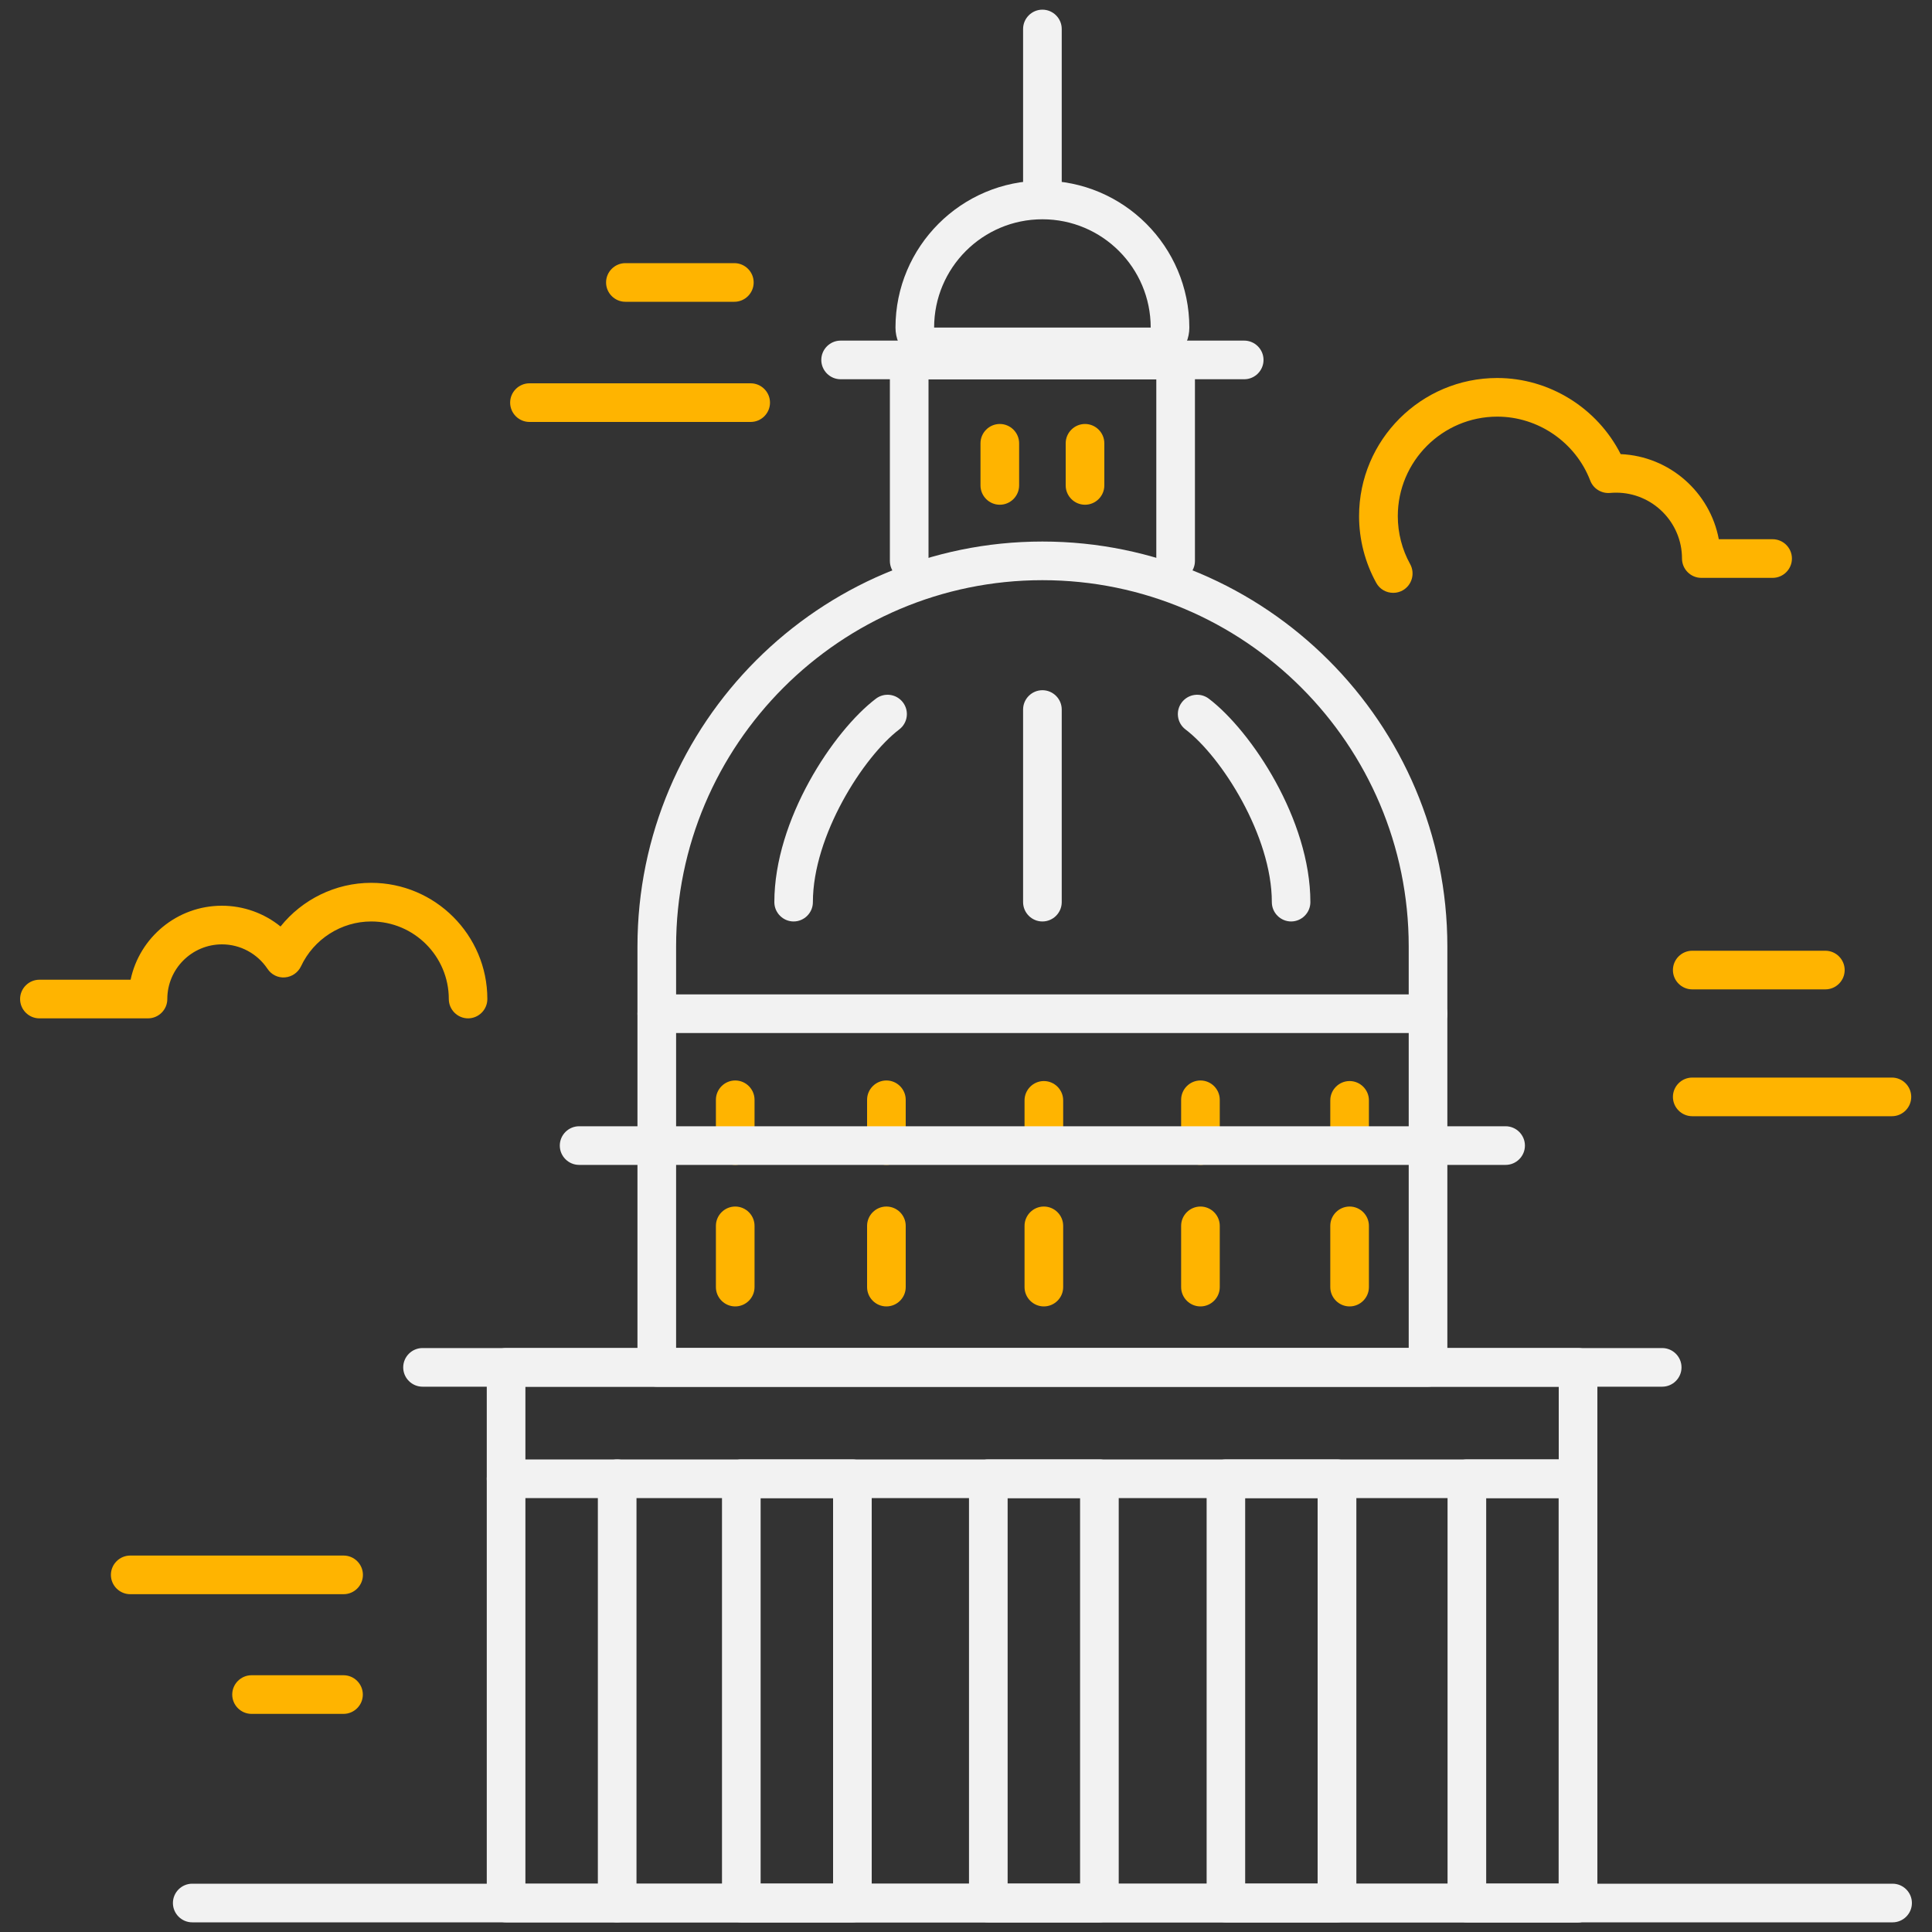 <?xml version="1.0" encoding="UTF-8"?><svg id="Layer_1" xmlns="http://www.w3.org/2000/svg" viewBox="0 0 200 200"><rect x="0" y="0" width="200" height="200" fill="#333333" stroke="none"/><defs><style>.cls-1{fill:#ffb400;}.cls-2{fill:#f2f2f2;}</style></defs><g id="gov-building"><path class="cls-2" d="M107.91,21.35c-1.1,0-2-.9-2-2V3c0-1.1.9-2,2-2s2,.9,2,2v16.35c0,1.1-.9,2-2,2Z"/><path class="cls-2" d="M121.7,60.07c-1.1,0-2-.9-2-2v-18.8h-23.58v18.8c0,1.1-.9,2-2,2s-2-.9-2-2v-20.8c0-1.1.9-2,2-2h27.58c1.1,0,2,.9,2,2v20.8c0,1.1-.9,2-2,2Z"/><path class="cls-2" d="M107.91,22.7c6.19,0,11.21,5.02,11.21,11.21h-22.42c0-6.19,5.02-11.21,11.21-11.21h0M107.91,18.7c-8.39,0-15.21,6.82-15.21,15.21,0,2.21,1.79,4,4,4h22.42c2.21,0,4-1.79,4-4,0-8.39-6.82-15.21-15.21-15.21h0Z"/><path class="cls-1" d="M103.5,52.25c-1.1,0-2-.9-2-2v-4.36c0-1.1.9-2,2-2s2,.9,2,2v4.36c0,1.1-.9,2-2,2Z"/><path class="cls-1" d="M112.32,52.25c-1.1,0-2-.9-2-2v-4.36c0-1.1.9-2,2-2s2,.9,2,2v4.36c0,1.1-.9,2-2,2Z"/><path class="cls-2" d="M128.8,39.26h-41.78c-1.1,0-2-.9-2-2s.9-2,2-2h41.78c1.1,0,2,.9,2,2s-.9,2-2,2Z"/><path class="cls-2" d="M172.08,143.55H43.74c-1.1,0-2-.9-2-2s.9-2,2-2h128.33c1.1,0,2,.9,2,2s-.9,2-2,2Z"/><path class="cls-2" d="M163.35,199H52.39c-1.1,0-2-.9-2-2v-55.45c0-1.1.9-2,2-2h110.97c1.1,0,2,.9,2,2v55.45c0,1.1-.9,2-2,2ZM54.39,195h106.97v-51.45H54.39v51.45Z"/><path class="cls-2" d="M163.35,155.08H52.39c-1.1,0-2-.9-2-2s.9-2,2-2h110.97c1.1,0,2,.9,2,2s-.9,2-2,2Z"/><path class="cls-2" d="M63.89,199c-1.1,0-2-.9-2-2v-43.92c0-1.1.9-2,2-2s2,.9,2,2v43.92c0,1.1-.9,2-2,2Z"/><path class="cls-2" d="M113.81,199h-11.5c-1.1,0-2-.9-2-2v-43.92c0-1.1.9-2,2-2h11.5c1.1,0,2,.9,2,2v43.92c0,1.1-.9,2-2,2ZM104.31,195h7.5v-39.92h-7.5v39.92Z"/><path class="cls-2" d="M163.35,199h-11.5c-1.1,0-2-.9-2-2v-43.92c0-1.1.9-2,2-2h11.5c1.1,0,2,.9,2,2v43.92c0,1.1-.9,2-2,2ZM153.85,195h7.5v-39.92h-7.5v39.92Z"/><path class="cls-2" d="M138.41,199h-11.5c-1.1,0-2-.9-2-2v-43.92c0-1.1.9-2,2-2h11.5c1.1,0,2,.9,2,2v43.92c0,1.1-.9,2-2,2ZM128.9,195h7.5v-39.92h-7.5v39.92Z"/><path class="cls-2" d="M88.24,199h-11.5c-1.1,0-2-.9-2-2v-43.92c0-1.1.9-2,2-2h11.5c1.1,0,2,.9,2,2v43.92c0,1.1-.9,2-2,2ZM78.74,195h7.5v-39.92h-7.5v39.92Z"/><path class="cls-2" d="M195.92,199H19.9c-1.1,0-2-.9-2-2s.9-2,2-2h176.02c1.1,0,2,.9,2,2s-.9,2-2,2Z"/><path class="cls-2" d="M147.83,143.55h-79.84c-1.1,0-2-.9-2-2v-43.57c0-23.11,18.8-41.92,41.92-41.92s41.92,18.8,41.92,41.92v43.57c0,1.1-.9,2-2,2ZM69.99,139.55h75.84v-41.57c0-20.91-17.01-37.92-37.92-37.92s-37.92,17.01-37.92,37.92v41.57Z"/><path class="cls-2" d="M107.91,95.39c-1.1,0-2-.9-2-2v-19.94c0-1.1.9-2,2-2s2,.9,2,2v19.94c0,1.1-.9,2-2,2Z"/><path class="cls-2" d="M82.16,95.39c-1.1,0-2-.9-2-2,0-8.52,6.1-17.71,10.51-21.06.88-.67,2.13-.5,2.8.38s.5,2.13-.38,2.8c-3.73,2.84-8.94,11.02-8.94,17.88,0,1.1-.9,2-2,2Z"/><path class="cls-2" d="M133.66,95.39c-1.1,0-2-.9-2-2,0-6.86-5.2-15.04-8.94-17.88-.88-.67-1.05-1.92-.38-2.8.67-.88,1.92-1.05,2.8-.38,4.41,3.36,10.51,12.54,10.51,21.06,0,1.1-.9,2-2,2Z"/><path class="cls-2" d="M147.83,106.94h-79.84c-1.1,0-2-.9-2-2s.9-2,2-2h79.84c1.1,0,2,.9,2,2s-.9,2-2,2Z"/><path class="cls-1" d="M139.71,119.58c-1.1,0-2-.9-2-2v-3.67c0-1.1.9-2,2-2s2,.9,2,2v3.67c0,1.1-.9,2-2,2Z"/><path class="cls-1" d="M124.27,120.59c-1.1,0-2-.9-2-2v-4.74c0-1.1.9-2,2-2s2,.9,2,2v4.74c0,1.1-.9,2-2,2Z"/><path class="cls-1" d="M108.06,119.58c-1.1,0-2-.9-2-2v-3.67c0-1.1.9-2,2-2s2,.9,2,2v3.67c0,1.1-.9,2-2,2Z"/><path class="cls-1" d="M91.76,120.59c-1.1,0-2-.9-2-2v-4.74c0-1.1.9-2,2-2s2,.9,2,2v4.74c0,1.1-.9,2-2,2Z"/><path class="cls-1" d="M76.11,120.59c-1.1,0-2-.9-2-2v-4.74c0-1.1.9-2,2-2s2,.9,2,2v4.74c0,1.1-.9,2-2,2Z"/><path class="cls-1" d="M76.11,135.24c-1.1,0-2-.9-2-2v-6.34c0-1.1.9-2,2-2s2,.9,2,2v6.34c0,1.1-.9,2-2,2Z"/><path class="cls-1" d="M91.76,135.24c-1.1,0-2-.9-2-2v-6.34c0-1.1.9-2,2-2s2,.9,2,2v6.34c0,1.1-.9,2-2,2Z"/><path class="cls-1" d="M108.06,135.24c-1.1,0-2-.9-2-2v-6.34c0-1.1.9-2,2-2s2,.9,2,2v6.34c0,1.1-.9,2-2,2Z"/><path class="cls-1" d="M124.27,135.24c-1.1,0-2-.9-2-2v-6.34c0-1.1.9-2,2-2s2,.9,2,2v6.34c0,1.1-.9,2-2,2Z"/><path class="cls-1" d="M139.71,135.24c-1.1,0-2-.9-2-2v-6.34c0-1.1.9-2,2-2s2,.9,2,2v6.34c0,1.1-.9,2-2,2Z"/><path class="cls-1" d="M48.46,105.42c-1.1,0-2-.9-2-2,0-4.43-3.6-8.03-8.03-8.03-3.1,0-5.95,1.82-7.27,4.64-.31.65-.94,1.09-1.66,1.15-.72.06-1.41-.28-1.81-.89-1.06-1.58-2.82-2.53-4.71-2.53-3.12,0-5.66,2.54-5.66,5.66,0,1.1-.9,2-2,2H4.08c-1.1,0-2-.9-2-2s.9-2,2-2h9.44c.92-4.37,4.81-7.66,9.45-7.66,2.24,0,4.38.78,6.07,2.15,2.25-2.81,5.7-4.52,9.38-4.52,6.63,0,12.03,5.4,12.03,12.03,0,1.1-.9,2-2,2Z"/><path class="cls-1" d="M144.22,61.37c-.71,0-1.39-.37-1.75-1.03-1.16-2.1-1.78-4.49-1.78-6.91,0-7.89,6.42-14.3,14.3-14.3,5.41,0,10.37,3.12,12.78,7.88,5.07.22,9.25,3.95,10.16,8.81h5.57c1.1,0,2,.9,2,2s-.9,2-2,2h-7.38c-1.1,0-2-.9-2-2,0-3.76-3.06-6.82-6.82-6.82-.21,0-.43.01-.64.03-.88.07-1.72-.44-2.04-1.28-1.52-3.96-5.38-6.62-9.62-6.62-5.68,0-10.3,4.62-10.3,10.3,0,1.74.44,3.46,1.28,4.97.53.97.18,2.18-.78,2.72-.31.17-.64.25-.96.25Z"/><path class="cls-1" d="M76.02,31.24h-11.28c-1.1,0-2-.9-2-2s.9-2,2-2h11.28c1.1,0,2,.9,2,2s-.9,2-2,2Z"/><path class="cls-1" d="M77.71,43.68h-22.9c-1.1,0-2-.9-2-2s.9-2,2-2h22.9c1.1,0,2,.9,2,2s-.9,2-2,2Z"/><path class="cls-1" d="M35.56,165.03H13.48c-1.1,0-2-.9-2-2s.9-2,2-2h22.09c1.1,0,2,.9,2,2s-.9,2-2,2Z"/><path class="cls-1" d="M35.56,177.42h-9.52c-1.1,0-2-.9-2-2s.9-2,2-2h9.52c1.1,0,2,.9,2,2s-.9,2-2,2Z"/><path class="cls-1" d="M188.96,102.42h-13.78c-1.1,0-2-.9-2-2s.9-2,2-2h13.78c1.1,0,2,.9,2,2s-.9,2-2,2Z"/><path class="cls-1" d="M195.85,115.55h-20.67c-1.1,0-2-.9-2-2s.9-2,2-2h20.67c1.1,0,2,.9,2,2s-.9,2-2,2Z"/><path class="cls-2" d="M155.87,120.59H59.95c-1.1,0-2-.9-2-2s.9-2,2-2h95.91c1.1,0,2,.9,2,2s-.9,2-2,2Z"/></g></svg>